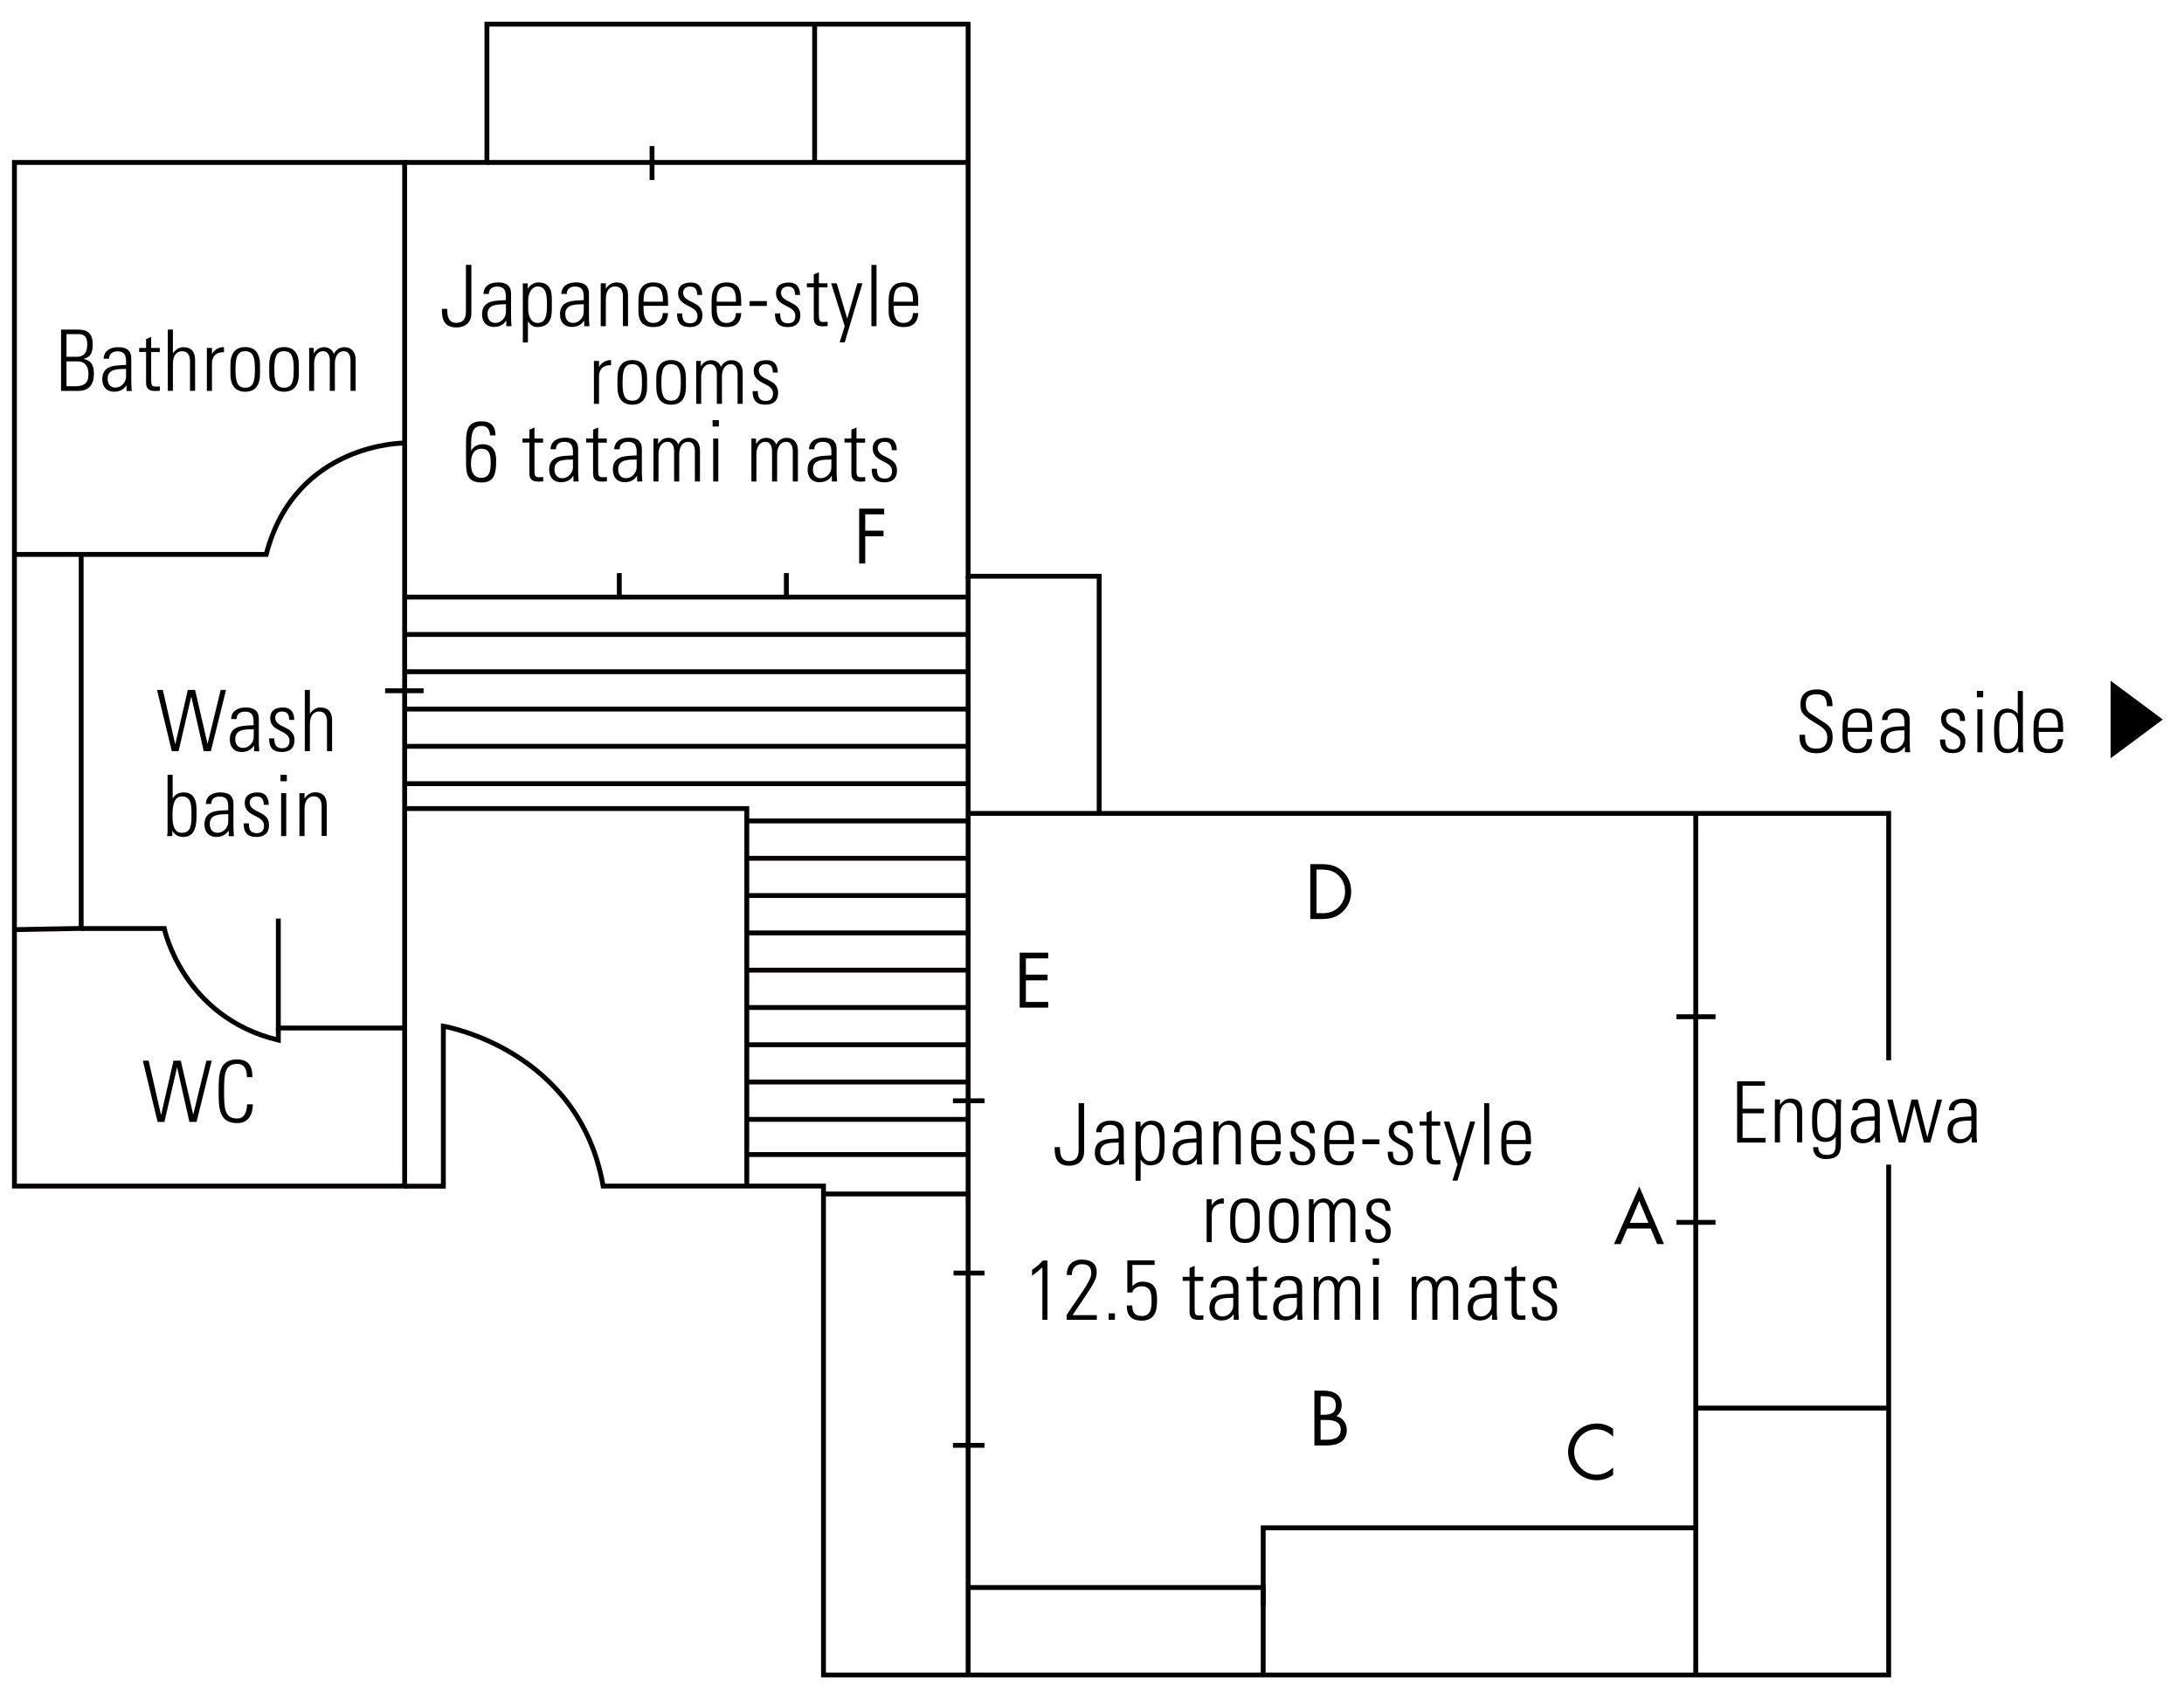 <?xml version="1.0" encoding="utf-8"?>
<!-- Generator: Adobe Illustrator 24.0.0, SVG Export Plug-In . SVG Version: 6.00 Build 0)  -->
<svg version="1.1" id="_x30_4_1_" xmlns="http://www.w3.org/2000/svg" xmlns:xlink="http://www.w3.org/1999/xlink" x="0px" y="0px"
	 viewBox="0 0 1800 1400" style="enable-background:new 0 0 1800 1400;" xml:space="preserve">
<style type="text/css">
	.st0{enable-background:new    ;}
	.st1{fill:none;stroke:#040000;stroke-width:4;stroke-miterlimit:10;}
</style>
<g>
	<g class="st0">
		<path d="M873.6,945.6c0,5.6,0.6,11.5,7.6,11.5c4.1,0,7.8-2.1,7.8-8.8v-39h4.5V949c0,11.9-10.8,11.9-12.3,11.9
			c-11.1,0-12-8-12-15.3H873.6z"/>
		<path d="M922.2,955.5H922c-2.2,3.4-5.7,5-10,5c-6.3,0-9.7-4.3-9.7-10.4c0-12.4,12.5-11.1,19.6-11.7v-2.9c0-5.2-1.5-8.3-7.1-8.3
			c-3.9,0-6.9,1.9-6.9,6.1h-4.5c0.3-6.8,5.6-9.5,11.8-9.5c3.6,0,11,0.3,11,9.4V951c0,2.5,0,4.8,0.4,8.9h-4.3V955.5z M921.9,941.8
			c-6,0.2-15.1-0.5-15.1,8.1c0,4,2,7.3,6.4,7.3c4.8,0,8.8-4.3,8.8-9V941.8z"/>
		<path d="M940.1,928.8l0.1-0.1c2.2-3.4,5.7-4.9,8.5-4.9c11.1,0,11.1,9.7,11.1,14.3v7.9c0,9.2-3.2,14.6-12.2,14.6
			c-2.6,0-5.2-1.3-7.4-4.6l-0.1-0.1v17.4h-4.2v-48.7h4.1V928.8z M940.3,945.3c0,8.1,3.6,11.9,7.5,11.9c6.9,0,8-5.8,8-15.1
			c0-9.2-1.1-15-8-15c-2.7,0-7.5,3.1-7.5,11.8V945.3z"/>
		<path d="M986.3,955.5h-0.1c-2.2,3.4-5.7,5-10,5c-6.3,0-9.7-4.3-9.7-10.4c0-12.4,12.5-11.1,19.6-11.7v-2.9c0-5.2-1.5-8.3-7.1-8.3
			c-3.9,0-6.9,1.9-6.9,6.1h-4.5c0.4-6.8,5.6-9.5,11.8-9.5c3.6,0,11,0.3,11,9.4V951c0,2.5,0,4.8,0.4,8.9h-4.3V955.5z M986,941.8
			c-6,0.2-15.1-0.5-15.1,8.1c0,4,2,7.3,6.4,7.3c4.8,0,8.8-4.3,8.8-9V941.8z"/>
		<path d="M1004.3,959.9h-4.2v-35.4h4.2v4.3h0.1c2-2.9,4.8-5,8.5-5c8.8,0,9.7,6.5,9.7,11.1v24.9h-4.2v-24.7c0-4.1-1.6-8-6.5-8
			c-3.8,0-7.6,2.6-7.6,10.5V959.9z"/>
		<path d="M1035.4,943.1v2.7c0,4.9,1.3,11.4,8,11.4c5.3,0,7.8-3.4,7.8-8.1h4.4c-0.5,8.5-5.1,11.5-12.2,11.5
			c-6.1,0-12.2-2.5-12.2-13.2v-8.7c0-10.2,4.3-14.9,12.2-14.9c12.2,0,12.2,8.8,12.2,19.3H1035.4z M1051.4,939.7
			c0-7.8-1.3-12.5-8-12.5s-8,4.7-8,12.5H1051.4z"/>
		<path d="M1073.6,960.6c-7.6,0-10.6-3.7-10.6-11.2h4.3c0,4.8,1.1,8.1,6.5,8.1c4.1,0,6-2.3,6-6.2c0-9.2-15.9-6.9-15.9-18.6
			c0-6.5,4.5-8.8,10.6-8.8c7,0,9.2,4.8,9.2,10.2h-4.1c-0.2-4.5-1.4-6.9-6.2-6.9c-3,0-5.4,2-5.4,5.1c0,8.8,15.9,6.4,15.9,18.3
			C1084,957.2,1080.1,960.6,1073.6,960.6z"/>
		<path d="M1095.7,943.1v2.7c0,4.9,1.3,11.4,8,11.4c5.2,0,7.8-3.4,7.8-8.1h4.4c-0.5,8.5-5.1,11.5-12.2,11.5
			c-6.1,0-12.2-2.5-12.2-13.2v-8.7c0-10.2,4.3-14.9,12.2-14.9c12.2,0,12.2,8.8,12.2,19.3H1095.7z M1111.6,939.7
			c0-7.8-1.3-12.5-8-12.5s-8,4.7-8,12.5H1111.6z"/>
		<path d="M1122.8,943.2v-4h14.1v4H1122.8z"/>
		<path d="M1154.3,960.6c-7.6,0-10.6-3.7-10.6-11.2h4.3c0,4.8,1.1,8.1,6.5,8.1c4.1,0,6-2.3,6-6.2c0-9.2-15.9-6.9-15.9-18.6
			c0-6.5,4.5-8.8,10.6-8.8c7,0,9.2,4.8,9.2,10.2h-4.1c-0.2-4.5-1.4-6.9-6.2-6.9c-3,0-5.4,2-5.4,5.1c0,8.8,15.9,6.4,15.9,18.3
			C1164.7,957.2,1160.9,960.6,1154.3,960.6z"/>
		<path d="M1170,927.9v-3.4h5.7v-7.3l4.2-1.8v9.1h7.1v3.4h-7.1v22.7c0,4.7,0.5,5.8,3.9,5.8c1.4,0,2.4-0.1,3.3-0.2v3.6
			c-1.3,0.1-2.7,0.2-4,0.2c-5.7,0-7.4-2.5-7.4-6.9v-25.3H1170z"/>
		<path d="M1201.2,959.9l-11.2-35.4h4.6l8.6,29h0.1l8.3-29h4.2l-14.6,48.7h-4.1L1201.2,959.9z"/>
		<path d="M1223.2,959.9v-50.5h4.2v50.5H1223.2z"/>
		<path d="M1241.6,943.1v2.7c0,4.9,1.3,11.4,8,11.4c5.2,0,7.8-3.4,7.8-8.1h4.4c-0.5,8.5-5.1,11.5-12.2,11.5
			c-6.1,0-12.2-2.5-12.2-13.2v-8.7c0-10.2,4.3-14.9,12.2-14.9c12.2,0,12.2,8.8,12.2,19.3H1241.6z M1257.5,939.7
			c0-7.8-1.3-12.5-8-12.5s-8,4.7-8,12.5H1257.5z"/>
	</g>
	<g class="st0">
		<path d="M998.8,993.3h0.1c1.8-3.4,5.5-5.5,9.7-5.5v4.3c-6-0.5-9.9,3.1-9.9,9v22.8h-4.2v-35.4h4.2V993.3z"/>
		<path d="M1013.9,1010v-7.6c0-9.2,3.9-14.6,12.2-14.6s12.2,5.4,12.2,14.6v7.6c0,9.2-3.9,14.6-12.2,14.6S1013.9,1019.2,1013.9,1010z
			 M1018.1,1006.2c0,9.2,1,15.1,8,15.1s8-5.8,8-15.1c0-9.2-1-15-8-15S1018.1,997,1018.1,1006.2z"/>
		<path d="M1045.9,1010v-7.6c0-9.2,3.9-14.6,12.2-14.6c8.3,0,12.2,5.4,12.2,14.6v7.6c0,9.2-3.9,14.6-12.2,14.6
			C1049.8,1024.6,1045.9,1019.2,1045.9,1010z M1050.1,1006.2c0,9.2,1,15.1,8,15.1s8-5.8,8-15.1c0-9.2-1.1-15-8-15
			S1050.1,997,1050.1,1006.2z"/>
		<path d="M1083,1023.9h-4.2v-35.4h3.8v4.4h0.1c1.7-2.9,4.5-5,8.4-5c3.6,0,6.9,2,8.1,5.5c1.8-3.5,4.8-5.5,8.7-5.5
			c5.9,0,9,4.1,9.2,9.7v26.3h-4.2v-25.3c-0.1-3.5-1.3-7.4-5.5-7.4c-5.3,0-7.4,5.3-7.4,9.9v22.8h-4.2v-25.3c-0.1-3.5-1.3-7.4-5.5-7.4
			c-5.3,0-7.4,5.3-7.4,9.9V1023.9z"/>
		<path d="M1135.9,1024.6c-7.6,0-10.6-3.7-10.6-11.2h4.3c0,4.8,1.1,8.1,6.5,8.1c4.1,0,6-2.3,6-6.2c0-9.2-15.9-6.9-15.9-18.6
			c0-6.5,4.5-8.8,10.6-8.8c7,0,9.2,4.8,9.2,10.2h-4.1c-0.2-4.5-1.4-6.9-6.2-6.9c-3,0-5.4,2-5.4,5.1c0,8.8,15.9,6.4,15.9,18.3
			C1146.4,1021.2,1142.5,1024.6,1135.9,1024.6z"/>
	</g>
	<g class="st0">
		<path d="M850.6,1046.7c3.2-2.2,6.4-4.6,8.8-7.6h3.9v48.8h-4.2v-43.2c-2.7,2.5-5.5,4.8-8.5,6.9V1046.7z"/>
		<path d="M904,1087.9h-24.9v-3.9c10.9-16.8,20.3-28,20.3-34.5c0-6.5-4.1-7.4-8-7.4c-5.3,0-8,3.9-8,8.9h-4.2
			c0-9.7,6.5-12.7,12.2-12.7c5.7,0,12.5,1.8,12.5,10.2c0,7.1-3.6,11.1-19.9,35.6h20V1087.9z"/>
		<path d="M913.7,1082.6h5.2v5.3h-5.2V1082.6z"/>
		<path d="M953.6,1072.6c0,8.1-2,16-12.5,16c-8.3,0-12.6-3.9-12.4-12.5h4.5c-0.1,5.5,2,8.7,7.8,8.7c7.4,0,8.1-6.4,8.1-12.3
			c0-6.1-0.5-12.2-8.3-12.2c-3.2,0-6.9,1.8-7.6,5.1h-4.1v-26.5h22.5v3.8h-18.3v17.4c2.8-2.6,4.8-3.6,8.6-3.6
			C954,1056.6,953.6,1066.7,953.6,1072.6z"/>
		<path d="M974.7,1055.9v-3.4h5.7v-7.3l4.2-1.8v9.1h7.1v3.4h-7.1v22.7c0,4.7,0.5,5.8,3.9,5.8c1.4,0,2.4-0.1,3.3-0.2v3.6
			c-1.3,0.1-2.7,0.2-4,0.2c-5.7,0-7.4-2.5-7.4-6.9v-25.3H974.7z"/>
		<path d="M1016.6,1083.5h-0.1c-2.2,3.4-5.7,5-10,5c-6.3,0-9.7-4.3-9.7-10.4c0-12.4,12.5-11.1,19.6-11.7v-2.9c0-5.2-1.5-8.3-7.1-8.3
			c-3.9,0-6.9,1.9-6.9,6.1h-4.5c0.3-6.8,5.6-9.5,11.8-9.5c3.6,0,11,0.3,11,9.4v17.8c0,2.5,0,4.8,0.4,8.9h-4.3V1083.5z
			 M1016.3,1069.8c-6,0.2-15.1-0.5-15.1,8.1c0,4,2,7.3,6.4,7.3c4.8,0,8.8-4.3,8.8-9V1069.8z"/>
		<path d="M1027.2,1055.9v-3.4h5.7v-7.3l4.2-1.8v9.1h7.1v3.4h-7.1v22.7c0,4.7,0.5,5.8,3.9,5.8c1.4,0,2.4-0.1,3.3-0.2v3.6
			c-1.3,0.1-2.7,0.2-4,0.2c-5.7,0-7.4-2.5-7.4-6.9v-25.3H1027.2z"/>
		<path d="M1069.1,1083.5h-0.1c-2.2,3.4-5.7,5-10,5c-6.3,0-9.7-4.3-9.7-10.4c0-12.4,12.5-11.1,19.6-11.7v-2.9c0-5.2-1.5-8.3-7.1-8.3
			c-3.9,0-6.9,1.9-6.9,6.1h-4.5c0.3-6.8,5.6-9.5,11.8-9.5c3.6,0,11,0.3,11,9.4v17.8c0,2.5,0,4.8,0.4,8.9h-4.3V1083.5z
			 M1068.8,1069.8c-6,0.2-15.1-0.5-15.1,8.1c0,4,2,7.3,6.4,7.3c4.8,0,8.8-4.3,8.8-9V1069.8z"/>
		<path d="M1087,1087.9h-4.2v-35.4h3.8v4.4h0.1c1.7-2.9,4.5-5,8.4-5c3.6,0,6.9,2,8.1,5.5c1.8-3.5,4.8-5.5,8.7-5.5
			c5.9,0,9,4.1,9.2,9.7v26.3h-4.2v-25.3c-0.1-3.5-1.3-7.4-5.5-7.4c-5.3,0-7.4,5.3-7.4,9.9v22.8h-4.2v-25.3c-0.1-3.5-1.3-7.4-5.5-7.4
			c-5.3,0-7.4,5.3-7.4,9.9V1087.9z"/>
		<path d="M1131.4,1042.6v-5.3h5.2v5.3H1131.4z M1131.9,1087.9v-35.4h4.2v35.4H1131.9z"/>
		<path d="M1167.7,1087.9h-4.2v-35.4h3.8v4.4h0.1c1.7-2.9,4.5-5,8.4-5c3.6,0,6.9,2,8.1,5.5c1.8-3.5,4.8-5.5,8.7-5.5
			c5.9,0,9,4.1,9.2,9.7v26.3h-4.2v-25.3c-0.1-3.5-1.3-7.4-5.5-7.4c-5.3,0-7.4,5.3-7.4,9.9v22.8h-4.2v-25.3c-0.1-3.5-1.3-7.4-5.5-7.4
			c-5.3,0-7.4,5.3-7.4,9.9V1087.9z"/>
		<path d="M1229.5,1083.5h-0.1c-2.2,3.4-5.7,5-10,5c-6.3,0-9.7-4.3-9.7-10.4c0-12.4,12.5-11.1,19.6-11.7v-2.9c0-5.2-1.5-8.3-7.1-8.3
			c-3.9,0-6.9,1.9-6.9,6.1h-4.5c0.3-6.8,5.6-9.5,11.8-9.5c3.6,0,11,0.3,11,9.4v17.8c0,2.5,0,4.8,0.4,8.9h-4.3V1083.5z
			 M1229.2,1069.8c-6,0.2-15.1-0.5-15.1,8.1c0,4,2,7.3,6.4,7.3c4.8,0,8.8-4.3,8.8-9V1069.8z"/>
		<path d="M1240.1,1055.9v-3.4h5.7v-7.3l4.2-1.8v9.1h7.1v3.4h-7.1v22.7c0,4.7,0.5,5.8,3.9,5.8c1.4,0,2.4-0.1,3.3-0.2v3.6
			c-1.3,0.1-2.7,0.2-4,0.2c-5.7,0-7.4-2.5-7.4-6.9v-25.3H1240.1z"/>
		<path d="M1273.1,1088.6c-7.6,0-10.6-3.7-10.6-11.2h4.3c0,4.8,1.1,8.1,6.5,8.1c4.1,0,6-2.3,6-6.2c0-9.2-15.9-6.9-15.9-18.6
			c0-6.5,4.5-8.8,10.6-8.8c7,0,9.2,4.8,9.2,10.2h-4.1c-0.2-4.5-1.4-6.9-6.2-6.9c-3,0-5.4,2-5.4,5.1c0,8.8,15.9,6.4,15.9,18.3
			C1283.5,1085.2,1279.7,1088.6,1273.1,1088.6z"/>
	</g>
</g>
<g>
	<g class="st0">
		<path d="M368.6,254.6c0,5.6,0.6,11.5,7.6,11.5c4.1,0,7.8-2.1,7.8-8.8v-39h4.5V258c0,11.9-10.8,11.9-12.3,11.9
			c-11.1,0-12-8-12-15.3H368.6z"/>
		<path d="M417.2,264.5H417c-2.2,3.4-5.7,5-10,5c-6.3,0-9.7-4.3-9.7-10.4c0-12.4,12.5-11.1,19.6-11.7v-2.9c0-5.2-1.5-8.3-7.1-8.3
			c-3.9,0-6.9,1.9-6.9,6.1h-4.5c0.4-6.8,5.6-9.5,11.8-9.5c3.6,0,11,0.3,11,9.4V260c0,2.5,0,4.8,0.4,8.9h-4.3V264.5z M416.9,250.8
			c-6,0.2-15.1-0.5-15.1,8.1c0,4,2,7.3,6.4,7.3c4.8,0,8.8-4.3,8.8-9V250.8z"/>
		<path d="M435.1,237.8l0.1-0.1c2.2-3.4,5.7-4.9,8.5-4.9c11.1,0,11.1,9.7,11.1,14.3v7.9c0,9.2-3.1,14.6-12.2,14.6
			c-2.6,0-5.2-1.3-7.4-4.6l-0.1-0.1v17.4h-4.2v-48.7h4.1V237.8z M435.3,254.3c0,8.1,3.6,11.9,7.5,11.9c6.9,0,8-5.8,8-15.1
			c0-9.2-1.1-15-8-15c-2.7,0-7.5,3.1-7.5,11.8V254.3z"/>
		<path d="M481.3,264.5h-0.1c-2.2,3.4-5.7,5-10,5c-6.3,0-9.7-4.3-9.7-10.4c0-12.4,12.5-11.1,19.6-11.7v-2.9c0-5.2-1.5-8.3-7.1-8.3
			c-3.9,0-6.9,1.9-6.9,6.1h-4.5c0.4-6.8,5.6-9.5,11.8-9.5c3.6,0,11,0.3,11,9.4V260c0,2.5,0,4.8,0.4,8.9h-4.3V264.5z M481,250.8
			c-6,0.2-15.1-0.5-15.1,8.1c0,4,2,7.3,6.4,7.3c4.8,0,8.8-4.3,8.8-9V250.8z"/>
		<path d="M499.3,268.9h-4.2v-35.4h4.2v4.3h0.1c2-2.9,4.8-5,8.5-5c8.8,0,9.7,6.5,9.7,11.1v24.9h-4.2v-24.7c0-4.1-1.6-8-6.5-8
			c-3.8,0-7.6,2.6-7.6,10.5V268.9z"/>
		<path d="M530.4,252.1v2.7c0,4.9,1.3,11.4,8,11.4c5.3,0,7.8-3.4,7.8-8.1h4.4c-0.5,8.5-5.1,11.5-12.2,11.5
			c-6.1,0-12.2-2.5-12.2-13.2v-8.7c0-10.2,4.3-14.9,12.2-14.9c12.2,0,12.2,8.8,12.2,19.3H530.4z M546.4,248.7c0-7.8-1.3-12.5-8-12.5
			s-8,4.7-8,12.5H546.4z"/>
		<path d="M568.6,269.6c-7.6,0-10.6-3.7-10.6-11.2h4.3c0,4.8,1.1,8.1,6.5,8.1c4.1,0,6-2.3,6-6.2c0-9.2-15.9-6.9-15.9-18.6
			c0-6.5,4.5-8.8,10.6-8.8c7,0,9.2,4.8,9.2,10.2h-4.1c-0.2-4.5-1.4-6.9-6.2-6.9c-3,0-5.4,2-5.4,5.1c0,8.8,15.9,6.4,15.9,18.3
			C579,266.2,575.1,269.6,568.6,269.6z"/>
		<path d="M590.7,252.1v2.7c0,4.9,1.3,11.4,8,11.4c5.3,0,7.8-3.4,7.8-8.1h4.4c-0.5,8.5-5.1,11.5-12.2,11.5
			c-6.1,0-12.2-2.5-12.2-13.2v-8.7c0-10.2,4.3-14.9,12.2-14.9c12.2,0,12.2,8.8,12.2,19.3H590.7z M606.6,248.7c0-7.8-1.3-12.5-8-12.5
			s-8,4.7-8,12.5H606.6z"/>
		<path d="M617.8,252.2v-4H632v4H617.8z"/>
		<path d="M649.3,269.6c-7.6,0-10.6-3.7-10.6-11.2h4.3c0,4.8,1.1,8.1,6.5,8.1c4.1,0,6-2.3,6-6.2c0-9.2-15.9-6.9-15.9-18.6
			c0-6.5,4.5-8.8,10.6-8.8c7,0,9.2,4.8,9.2,10.2h-4.1c-0.2-4.5-1.4-6.9-6.2-6.9c-3,0-5.4,2-5.4,5.1c0,8.8,15.9,6.4,15.9,18.3
			C659.7,266.2,655.9,269.6,649.3,269.6z"/>
		<path d="M665,236.9v-3.4h5.7v-7.3l4.2-1.8v9.1h7.1v3.4h-7.1v22.7c0,4.7,0.5,5.8,3.9,5.8c1.4,0,2.4-0.1,3.3-0.2v3.6
			c-1.3,0.1-2.7,0.2-4,0.2c-5.7,0-7.4-2.5-7.4-6.9v-25.3H665z"/>
		<path d="M696.2,268.9L685,233.5h4.6l8.6,29h0.1l8.3-29h4.2l-14.6,48.7H692L696.2,268.9z"/>
		<path d="M718.2,268.9v-50.5h4.2v50.5H718.2z"/>
		<path d="M736.6,252.1v2.7c0,4.9,1.3,11.4,8,11.4c5.3,0,7.8-3.4,7.8-8.1h4.4c-0.5,8.5-5.1,11.5-12.2,11.5
			c-6.1,0-12.2-2.5-12.2-13.2v-8.7c0-10.2,4.3-14.9,12.2-14.9c12.2,0,12.2,8.8,12.2,19.3H736.6z M752.5,248.7c0-7.8-1.3-12.5-8-12.5
			s-8,4.7-8,12.5H752.5z"/>
	</g>
	<g class="st0">
		<path d="M493.8,302.3h0.1c1.8-3.4,5.5-5.5,9.7-5.5v4.3c-6-0.5-9.9,3.1-9.9,9v22.8h-4.2v-35.4h4.2V302.3z"/>
		<path d="M508.9,319v-7.6c0-9.2,3.9-14.6,12.2-14.6s12.2,5.4,12.2,14.6v7.6c0,9.2-3.9,14.6-12.2,14.6S508.9,328.2,508.9,319z
			 M513.1,315.2c0,9.2,1,15.1,8,15.1s8-5.8,8-15.1c0-9.2-1.1-15-8-15S513.1,306,513.1,315.2z"/>
		<path d="M540.9,319v-7.6c0-9.2,3.9-14.6,12.2-14.6c8.3,0,12.2,5.4,12.2,14.6v7.6c0,9.2-3.9,14.6-12.2,14.6
			C544.8,333.6,540.9,328.2,540.9,319z M545.1,315.2c0,9.2,1.1,15.1,8,15.1s8-5.8,8-15.1c0-9.2-1.1-15-8-15S545.1,306,545.1,315.2z"
			/>
		<path d="M578,332.9h-4.2v-35.4h3.8v4.4h0.1c1.7-2.9,4.5-5,8.4-5c3.6,0,6.9,2,8.1,5.5c1.8-3.5,4.8-5.5,8.7-5.5c5.9,0,9,4.1,9.2,9.7
			v26.3h-4.2v-25.3c-0.1-3.5-1.3-7.4-5.5-7.4c-5.3,0-7.4,5.3-7.4,9.9v22.8h-4.2v-25.3c-0.1-3.5-1.3-7.4-5.5-7.4
			c-5.3,0-7.4,5.3-7.4,9.9V332.9z"/>
		<path d="M630.9,333.6c-7.6,0-10.6-3.7-10.6-11.2h4.3c0,4.8,1.1,8.1,6.5,8.1c4.1,0,6-2.3,6-6.2c0-9.2-15.9-6.9-15.9-18.6
			c0-6.5,4.5-8.8,10.6-8.8c7,0,9.2,4.8,9.2,10.2H637c-0.2-4.5-1.4-6.9-6.2-6.9c-3,0-5.4,2-5.4,5.1c0,8.8,15.9,6.4,15.9,18.3
			C641.4,330.2,637.5,333.6,630.9,333.6z"/>
	</g>
	<g class="st0">
		<path d="M403.9,358.9c-0.3-4.8-2.2-7.8-7.1-7.8c-8.4,0-8.5,8.8-8.5,16.2v4.3l0.1-0.1c1.8-3.6,5.3-5.3,9.6-5.3
			c11.7,0,10.9,12.3,10.9,13.8c0,9.5-1.1,17.7-11.8,17.7c-11.9,0-13-6.9-13-16.7v-16c0-11.8,2.2-17.7,13-17.7
			c7.6,0,11.2,4,11.3,11.6H403.9z M396.8,369.9c-5.1,0-8.6,3.4-8.6,11.7c0,0.4-1,12.3,8.3,12.3c7.6,0,7.9-6.9,7.9-12.7
			C404.4,373.6,402.6,369.9,396.8,369.9z"/>
		<path d="M430.6,364.9v-3.4h5.7v-7.3l4.2-1.8v9.1h7.1v3.4h-7.1v22.7c0,4.7,0.5,5.8,3.9,5.8c1.4,0,2.4-0.1,3.3-0.2v3.6
			c-1.3,0.1-2.7,0.2-4,0.2c-5.7,0-7.4-2.5-7.4-6.9v-25.3H430.6z"/>
		<path d="M472.4,392.5h-0.1c-2.2,3.4-5.7,5-10,5c-6.3,0-9.7-4.3-9.7-10.4c0-12.4,12.5-11.1,19.6-11.7v-2.9c0-5.2-1.5-8.3-7.1-8.3
			c-3.9,0-6.9,1.9-6.9,6.1h-4.5c0.4-6.8,5.6-9.5,11.8-9.5c3.6,0,11,0.3,11,9.4V388c0,2.5,0,4.8,0.4,8.9h-4.3V392.5z M472.1,378.8
			c-6,0.2-15.1-0.5-15.1,8.1c0,4,2,7.3,6.4,7.3c4.8,0,8.8-4.3,8.8-9V378.8z"/>
		<path d="M483.1,364.9v-3.4h5.7v-7.3l4.2-1.8v9.1h7.1v3.4h-7.1v22.7c0,4.7,0.5,5.8,3.9,5.8c1.4,0,2.4-0.1,3.3-0.2v3.6
			c-1.3,0.1-2.7,0.2-4,0.2c-5.7,0-7.4-2.5-7.4-6.9v-25.3H483.1z"/>
		<path d="M524.9,392.5h-0.1c-2.2,3.4-5.7,5-10,5c-6.3,0-9.7-4.3-9.7-10.4c0-12.4,12.5-11.1,19.6-11.7v-2.9c0-5.2-1.5-8.3-7.1-8.3
			c-3.9,0-6.9,1.9-6.9,6.1h-4.5c0.4-6.8,5.6-9.5,11.8-9.5c3.6,0,11,0.3,11,9.4V388c0,2.5,0,4.8,0.4,8.9h-4.3V392.5z M524.6,378.8
			c-6,0.2-15.1-0.5-15.1,8.1c0,4,2,7.3,6.4,7.3c4.8,0,8.8-4.3,8.8-9V378.8z"/>
		<path d="M542.8,396.9h-4.2v-35.4h3.8v4.4h0.1c1.7-2.9,4.5-5,8.4-5c3.6,0,6.9,2,8.1,5.5c1.8-3.5,4.8-5.5,8.7-5.5
			c5.9,0,9,4.1,9.2,9.7v26.3h-4.2v-25.3c-0.1-3.5-1.3-7.4-5.5-7.4c-5.3,0-7.4,5.3-7.4,9.9v22.8h-4.2v-25.3c-0.1-3.5-1.3-7.4-5.5-7.4
			c-5.3,0-7.4,5.3-7.4,9.9V396.9z"/>
		<path d="M587.3,351.6v-5.3h5.2v5.3H587.3z M587.8,396.9v-35.4h4.2v35.4H587.8z"/>
		<path d="M623.5,396.9h-4.2v-35.4h3.8v4.4h0.1c1.7-2.9,4.5-5,8.4-5c3.6,0,6.9,2,8.1,5.5c1.8-3.5,4.8-5.5,8.7-5.5
			c5.9,0,9,4.1,9.2,9.7v26.3h-4.2v-25.3c-0.1-3.5-1.3-7.4-5.5-7.4c-5.3,0-7.4,5.3-7.4,9.9v22.8h-4.2v-25.3c-0.1-3.5-1.3-7.4-5.5-7.4
			c-5.3,0-7.4,5.3-7.4,9.9V396.9z"/>
		<path d="M685.4,392.5h-0.1c-2.2,3.4-5.7,5-10,5c-6.3,0-9.7-4.3-9.7-10.4c0-12.4,12.5-11.1,19.6-11.7v-2.9c0-5.2-1.5-8.3-7.1-8.3
			c-3.9,0-6.9,1.9-6.9,6.1h-4.5c0.4-6.8,5.6-9.5,11.8-9.5c3.6,0,11,0.3,11,9.4V388c0,2.5,0,4.8,0.4,8.9h-4.3V392.5z M685.1,378.8
			c-6,0.2-15.1-0.5-15.1,8.1c0,4,2,7.3,6.4,7.3c4.8,0,8.8-4.3,8.8-9V378.8z"/>
		<path d="M696,364.9v-3.4h5.7v-7.3l4.2-1.8v9.1h7.1v3.4h-7.1v22.7c0,4.7,0.5,5.8,3.9,5.8c1.4,0,2.4-0.1,3.3-0.2v3.6
			c-1.3,0.1-2.7,0.2-4,0.2c-5.7,0-7.4-2.5-7.4-6.9v-25.3H696z"/>
		<path d="M729,397.6c-7.6,0-10.6-3.7-10.6-11.2h4.3c0,4.8,1.1,8.1,6.5,8.1c4.1,0,6-2.3,6-6.2c0-9.2-15.9-6.9-15.9-18.6
			c0-6.5,4.5-8.8,10.6-8.8c7,0,9.2,4.8,9.2,10.2h-4.1c-0.2-4.5-1.4-6.9-6.2-6.9c-3,0-5.4,2-5.4,5.1c0,8.8,15.9,6.4,15.9,18.3
			C739.4,394.2,735.5,397.6,729,397.6z"/>
	</g>
</g>
<g>
	<g class="st0">
		<path d="M50.3,322.2v-50.5h14.1c7.9,0,12,3.2,12,12.1c0,6.1-1,10.3-7.4,12v0.1c6.7,1.4,8.4,5.8,8.4,12.2c0,9.1-4.3,14.1-12.8,14.1
			H50.3z M63.4,294.1c6.4,0,8.5-4.4,8.5-10.2c0-8.4-4.6-8.5-8.2-8.5h-8.9v18.7H63.4z M54.8,318.4h7.1c7.4,0,11-2.5,11-9.9
			c0-4.5-1.3-10.6-9-10.6h-9.1V318.4z"/>
		<path d="M104.1,317.9h-0.1c-2.2,3.4-5.7,5-10,5c-6.3,0-9.7-4.3-9.7-10.4c0-12.4,12.5-11.1,19.6-11.7v-2.9c0-5.2-1.5-8.3-7.1-8.3
			c-3.9,0-6.9,1.9-6.9,6.1h-4.5c0.4-6.8,5.6-9.5,11.8-9.5c3.6,0,11,0.3,11,9.4v17.8c0,2.5,0,4.8,0.4,8.9h-4.3V317.9z M103.8,304.1
			c-6,0.2-15.1-0.5-15.1,8.1c0,4,2,7.3,6.4,7.3c4.8,0,8.8-4.3,8.8-9V304.1z"/>
		<path d="M114.7,290.2v-3.4h5.7v-7.3l4.2-1.8v9.1h7.1v3.4h-7.1v22.7c0,4.7,0.5,5.8,3.9,5.8c1.4,0,2.4-0.1,3.3-0.2v3.6
			c-1.3,0.1-2.7,0.2-4,0.2c-5.7,0-7.4-2.5-7.4-6.9v-25.3H114.7z"/>
		<path d="M138.3,322.2v-50.5h4.2v19.5h0.1c2-2.9,4.8-5,8.5-5c8.8,0,9.7,6.5,9.7,11.1v24.9h-4.2v-24.7c0-4.1-1.6-8-6.5-8
			c-3.8,0-7.6,2.6-7.6,10.5v22.2H138.3z"/>
		<path d="M174.8,291.6h0.1c1.8-3.4,5.5-5.5,9.7-5.5v4.3c-6-0.5-9.9,3.1-9.9,9v22.8h-4.2v-35.4h4.2V291.6z"/>
		<path d="M189.9,308.3v-7.6c0-9.2,3.9-14.6,12.2-14.6s12.2,5.4,12.2,14.6v7.6c0,9.2-3.9,14.6-12.2,14.6S189.9,317.5,189.9,308.3z
			 M194.1,304.5c0,9.2,1,15.1,8,15.1s8-5.8,8-15.1c0-9.2-1.1-15-8-15S194.1,295.3,194.1,304.5z"/>
		<path d="M221.9,308.3v-7.6c0-9.2,3.9-14.6,12.2-14.6s12.2,5.4,12.2,14.6v7.6c0,9.2-3.9,14.6-12.2,14.6S221.9,317.5,221.9,308.3z
			 M226.1,304.5c0,9.2,1,15.1,8,15.1s8-5.8,8-15.1c0-9.2-1.1-15-8-15S226.1,295.3,226.1,304.5z"/>
		<path d="M259,322.2h-4.2v-35.4h3.8v4.4h0.1c1.7-2.9,4.5-5,8.4-5c3.6,0,6.9,2,8.1,5.5c1.8-3.5,4.8-5.5,8.7-5.5c5.9,0,9,4.1,9.2,9.7
			v26.3h-4.2v-25.3c-0.1-3.5-1.3-7.4-5.5-7.4c-5.3,0-7.4,5.3-7.4,9.9v22.8h-4.2v-25.3c-0.1-3.5-1.3-7.4-5.5-7.4
			c-5.3,0-7.4,5.3-7.4,9.9V322.2z"/>
	</g>
</g>
<g>
	<g class="st0">
		<path d="M154.8,568.7h6l10.2,44.3h0.1l10.8-44.3h4.4l-12.5,50.5h-5.9l-10.2-44.9h-0.1l-10.4,44.9h-5.6l-12.2-50.5h4.8l10.2,44.7
			h0.1L154.8,568.7z"/>
		<path d="M209.2,614.9h-0.1c-2.2,3.4-5.7,5-10,5c-6.3,0-9.7-4.3-9.7-10.4c0-12.4,12.5-11.1,19.6-11.7v-2.9c0-5.2-1.5-8.3-7.1-8.3
			c-3.9,0-6.9,1.9-6.9,6.1h-4.5c0.3-6.8,5.6-9.5,11.8-9.5c3.6,0,11,0.3,11,9.4v17.8c0,2.5,0,4.8,0.4,8.9h-4.3V614.9z M209,601.1
			c-6,0.2-15.1-0.5-15.1,8.1c0,4,2,7.3,6.4,7.3c4.8,0,8.8-4.3,8.8-9V601.1z"/>
		<path d="M232.4,619.9c-7.6,0-10.6-3.7-10.6-11.2h4.3c0,4.8,1.1,8.1,6.5,8.1c4.1,0,6-2.3,6-6.2c0-9.2-15.9-6.9-15.9-18.6
			c0-6.5,4.5-8.8,10.6-8.8c7,0,9.2,4.8,9.2,10.2h-4.1c-0.2-4.5-1.4-6.9-6.2-6.9c-3,0-5.4,2-5.4,5.1c0,8.8,15.9,6.4,15.9,18.3
			C242.8,616.5,239,619.9,232.4,619.9z"/>
		<path d="M251.2,619.2v-50.5h4.2v19.5h0.1c2-2.9,4.8-5,8.5-5c8.8,0,9.7,6.5,9.7,11.1v24.9h-4.2v-24.7c0-4.1-1.6-8-6.5-8
			c-3.8,0-7.6,2.6-7.6,10.5v22.2H251.2z"/>
	</g>
	<g class="st0">
		<path d="M137.7,689.2c0.2-1.2,0.4-2.3,0.4-3.5v-47h4.2v19.2l0.1,0.1c2.2-3.4,5-4.8,9-4.8c11.5,0,10.6,12,10.6,18.3
			c0,7.8-0.6,18.4-10.9,18.4c-4.1,0-7.1-1.7-8.9-5H142v4.3H137.7z M149.8,686.5c7.8,0,8-6.7,8-14.9c0-8.3-0.2-15.1-8-15.1
			c-6.8,0-7.6,9.2-7.6,14.5C142.1,676.6,142.1,686.5,149.8,686.5z"/>
		<path d="M188.3,684.9h-0.1c-2.2,3.4-5.7,5-10,5c-6.3,0-9.7-4.3-9.7-10.4c0-12.4,12.5-11.1,19.6-11.7v-2.9c0-5.2-1.5-8.3-7.1-8.3
			c-3.9,0-6.9,1.9-6.9,6.1h-4.5c0.4-6.8,5.6-9.5,11.8-9.5c3.6,0,11,0.3,11,9.4v17.8c0,2.5,0,4.8,0.4,8.9h-4.3V684.9z M188,671.1
			c-6,0.2-15.1-0.5-15.1,8.1c0,4,2,7.3,6.4,7.3c4.8,0,8.8-4.3,8.8-9V671.1z"/>
		<path d="M211.4,689.9c-7.6,0-10.6-3.7-10.6-11.2h4.3c0,4.8,1.1,8.1,6.5,8.1c4.1,0,6-2.3,6-6.2c0-9.2-15.9-6.9-15.9-18.6
			c0-6.5,4.5-8.8,10.6-8.8c7,0,9.2,4.8,9.2,10.2h-4.1c-0.2-4.5-1.4-6.9-6.2-6.9c-3,0-5.4,2-5.4,5.1c0,8.8,15.9,6.4,15.9,18.3
			C221.9,686.5,218,689.9,211.4,689.9z"/>
		<path d="M231.2,644v-5.3h5.2v5.3H231.2z M231.7,689.2v-35.4h4.2v35.4H231.7z"/>
		<path d="M251,689.2h-4.2v-35.4h4.2v4.3h0.1c2-2.9,4.8-5,8.5-5c8.8,0,9.7,6.5,9.7,11.1v24.9h-4.2v-24.7c0-4.1-1.6-8-6.5-8
			c-3.8,0-7.6,2.6-7.6,10.5V689.2z"/>
	</g>
</g>
<g>
	<g class="st0">
		<path d="M143,874.3h6l10.2,44.3h0.1l10.8-44.3h4.4L162,924.8h-5.9L146,879.9h-0.1l-10.4,44.9h-5.6l-12.2-50.5h4.8l10.2,44.7h0.1
			L143,874.3z"/>
		<path d="M180.2,899.6c0-13.7,0.1-26.3,15.3-26.3c12.3,0,12.5,10.1,12.5,14.6h-4.5c0-5.6-1.5-10.9-8-10.9c-10.6,0-10.8,9-10.8,22.5
			s0.1,22.5,10.8,22.5c5.8,0,8-5.2,8.1-11.7h4.8c0,3.6-0.8,15.5-12.8,15.5C180.3,925.8,180.2,913.2,180.2,899.6z"/>
	</g>
</g>
<g class="st0">
	<path d="M1341.2,1012.7l-5.5,12.8h-5.5l20.9-47.4l20.3,47.4h-5.6l-5.3-12.8H1341.2z M1351,989.9l-7.7,18.1h15.3L1351,989.9z"/>
</g>
<g class="st0">
	<path d="M1080,712.3h8.5c6.8,0,12.3,0.9,17.6,5.5c5.2,4.4,7.5,10.5,7.5,17.2c0,6.6-2.4,12.4-7.4,16.9c-5.4,4.8-10.8,5.7-17.9,5.7
		h-8.4V712.3z M1088.7,752.8c5.5,0,10.1-0.8,14.3-4.7c3.7-3.5,5.6-8.2,5.6-13.3c0-5.2-2-10.1-5.9-13.6c-4.1-3.7-8.7-4.4-14-4.4h-3.7
		v35.9H1088.7z"/>
</g>
<g class="st0">
	<path d="M840.4,785.3h23.5v4.7h-18.4v13.4h17.9v4.7h-17.9v17.8h18.4v4.7h-23.5V785.3z"/>
</g>
<g class="st0">
	<path d="M713.1,424v13.4h15.1v4.7h-15.1v22.4h-5v-45.2h20.6v4.7H713.1z"/>
</g>
<g class="st0">
	<path d="M1083.3,1146.3h7.4c8.2,0,15.1,3,15.1,12.2c0,3.7-1.4,6.8-4.4,8.8c5.4,1.3,8.6,6.2,8.6,11.6c0,9-7.3,12.6-16.2,12.6h-10.5
		V1146.3z M1088.4,1166.2h1.9c5.7,0,10.6-0.7,10.6-7.7c0-6.8-4.3-7.6-10.5-7.6h-2V1166.2z M1088.4,1186.8h5c5.6,0,11.6-1.4,11.6-8.3
		c0-7-6.7-8-12.2-8h-4.4V1186.8z"/>
</g>
<g class="st0">
	<path d="M1329.4,1184.2c-3.6-3.7-8.6-6-13.8-6c-10.1,0-18.2,8.8-18.2,18.7s8.2,18.7,18.4,18.7c5.1,0,10.1-2.4,13.7-6v6.2
		c-3.9,2.8-8.7,4.4-13.5,4.4c-12.8,0-23.6-10.4-23.6-23.2c0-13,10.6-23.6,23.6-23.6c5,0,9.5,1.4,13.5,4.4V1184.2z"/>
</g>
<rect x="11.9" y="133.9" class="st1" width="321.6" height="843.8"/>
<polyline class="st1" points="1556.6,874 1556.6,670.5 905.9,670.5 905.9,475 797.9,475 797.9,19.9 401.3,19.9 401.3,133.9 
	333.5,133.9 "/>
<path class="st1" d="M333.5,977.8h31.9V845.9c0,0,111.9,18.7,131.7,131.8h181.6v403h877.9V960"/>
<path class="st1" d="M333.5,365.2c0,0-90.1-0.6-114.1,91.8H11.9"/>
<line class="st1" x1="401.3" y1="133.9" x2="797.9" y2="133.9"/>
<line class="st1" x1="671.4" y1="19.9" x2="671.4" y2="133.9"/>
<line class="st1" x1="537.4" y1="120.4" x2="537.4" y2="148.4"/>
<line class="st1" x1="797.9" y1="475" x2="797.9" y2="1380.8"/>
<polyline class="st1" points="797.9,1308.6 1041.1,1308.6 1041.1,1380.9 "/>
<polyline class="st1" points="1041.1,1323.6 1041.1,1259.4 1397.6,1259.4 "/>
<path class="st1" d="M1397.6,1380.8"/>
<line class="st1" x1="1397.6" y1="1380.8" x2="1397.6" y2="670.5"/>
<line class="st1" x1="1556.6" y1="1160.7" x2="1397.6" y2="1160.7"/>
<line class="st1" x1="1413.9" y1="1007.6" x2="1381.7" y2="1007.6"/>
<line class="st1" x1="1381.7" y1="838.1" x2="1413.9" y2="838.1"/>
<line class="st1" x1="797.9" y1="670.5" x2="905.9" y2="670.5"/>
<path class="st1" d="M333.5,847.4"/>
<path class="st1" d="M66.8,765.4h68.6c0,0,15,72.9,94,92v-10"/>
<polyline class="st1" points="66.9,457.9 66.9,765.3 12.1,766.3 "/>
<line class="st1" x1="797.9" y1="492.2" x2="333.5" y2="492.2"/>
<line class="st1" x1="510.4" y1="492.2" x2="510.4" y2="472.4"/>
<line class="st1" x1="648.1" y1="472.4" x2="648.1" y2="492.2"/>
<line class="st1" x1="785.9" y1="1049.4" x2="811.4" y2="1049.4"/>
<line class="st1" x1="678.7" y1="984.2" x2="797.9" y2="984.2"/>
<path class="st1" d="M797.9,953.4"/>
<polyline class="st1" points="615.5,977.8 615.5,666.5 333.5,666.5 "/>
<line class="st1" x1="615.5" y1="922.7" x2="797.9" y2="922.7"/>
<line class="st1" x1="615.5" y1="951.7" x2="797.9" y2="951.7"/>
<line class="st1" x1="811.4" y1="907.4" x2="785.4" y2="907.4"/>
<line class="st1" x1="615.5" y1="891.9" x2="797.9" y2="891.9"/>
<line class="st1" x1="797.9" y1="861.2" x2="615.5" y2="861.2"/>
<line class="st1" x1="797.9" y1="830.5" x2="615.5" y2="830.5"/>
<line class="st1" x1="797.9" y1="799.7" x2="615.5" y2="799.7"/>
<line class="st1" x1="797.9" y1="769" x2="615.5" y2="769"/>
<line class="st1" x1="797.9" y1="738.2" x2="615.5" y2="738.2"/>
<line class="st1" x1="797.9" y1="707.5" x2="615.5" y2="707.5"/>
<line class="st1" x1="797.9" y1="676.7" x2="615.5" y2="676.7"/>
<line class="st1" x1="785.4" y1="1191.4" x2="811.4" y2="1191.4"/>
<line class="st1" x1="797.9" y1="615.2" x2="333.5" y2="615.2"/>
<line class="st1" x1="333.5" y1="646" x2="797.9" y2="646"/>
<line class="st1" x1="797.9" y1="584.5" x2="333.5" y2="584.5"/>
<line class="st1" x1="317.4" y1="569.4" x2="349.1" y2="569.4"/>
<line class="st1" x1="333.5" y1="553.7" x2="797.9" y2="553.7"/>
<line class="st1" x1="797.9" y1="523" x2="333.5" y2="523"/>
<polyline class="st1" points="333.5,847.4 229.4,847.4 229.4,757.2 "/>
<g>
	<g class="st0">
		<path d="M1739.5,625.1v-64l43,32L1739.5,625.1z"/>
	</g>
</g>
<g>
	<g class="st0">
		<path d="M1505.7,582.3c-0.1-6.2-1.7-10-8.5-10c-5.5,0-8.9,1.9-8.9,7.8c0,7.5,3.8,7.7,9.5,11.8c6.2,4.5,12.6,5.8,12.6,15.6
			c0,9-4.6,13.4-13.4,13.4c-9.9,0-14.3-5.3-13.9-15.2h4.6c0,5.6,0.4,11.4,9.5,11.4c5.9,0,8.8-3.1,8.8-9c0-6.9-4.6-8.8-11.8-13.3
			c-9.8-6-10.2-9-10.3-14.1c-0.1-8.8,5.5-12.4,13.7-12.4c10.5,0,12.7,6.5,12.7,13.8H1505.7z"/>
		<path d="M1522.8,603.3v2.7c0,4.9,1.3,11.4,8,11.4c5.2,0,7.8-3.4,7.8-8.1h4.4c-0.5,8.5-5.1,11.5-12.2,11.5
			c-6.1,0-12.2-2.5-12.2-13.2v-8.7c0-10.2,4.3-14.9,12.2-14.9c12.2,0,12.2,8.8,12.2,19.3H1522.8z M1538.8,599.9
			c0-7.8-1.3-12.5-8-12.5s-8,4.7-8,12.5H1538.8z"/>
		<path d="M1569.8,615.7h-0.1c-2.2,3.4-5.7,5-10,5c-6.3,0-9.7-4.3-9.7-10.4c0-12.4,12.5-11.1,19.6-11.7v-2.9c0-5.2-1.5-8.3-7.1-8.3
			c-3.8,0-6.9,1.9-6.9,6.1h-4.5c0.3-6.8,5.6-9.5,11.8-9.5c3.6,0,11,0.3,11,9.4v17.8c0,2.5,0,4.8,0.4,8.9h-4.3V615.7z M1569.5,602
			c-6,0.2-15.1-0.5-15.1,8.1c0,4,2,7.3,6.4,7.3c4.8,0,8.8-4.3,8.8-9V602z"/>
		<path d="M1609.5,620.8c-7.6,0-10.6-3.7-10.6-11.2h4.3c0,4.8,1.1,8.1,6.5,8.1c4.1,0,6-2.3,6-6.2c0-9.2-15.9-6.9-15.9-18.6
			c0-6.5,4.5-8.8,10.6-8.8c7,0,9.2,4.8,9.2,10.2h-4.1c-0.2-4.5-1.4-6.9-6.2-6.9c-3,0-5.4,2-5.4,5.1c0,8.8,15.9,6.4,15.9,18.3
			C1619.9,617.4,1616.1,620.8,1609.5,620.8z"/>
		<path d="M1629.3,574.8v-5.3h5.2v5.3H1629.3z M1629.7,620.1v-35.4h4.2v35.4H1629.7z"/>
		<path d="M1663.4,615.6l-0.1,0.1c-2.2,3.4-4.8,5.1-9,5.1c-10.2,0-10.8-10.2-10.8-18.4c0-6.8,0-18.3,10.9-18.3
			c3.2,0,6.4,1.5,8.5,4.2l0.1,0.1v-18.8h4.2v43.5c0,3.5,0.2,5.8,0.4,7h-4.1L1663.4,615.6z M1663.2,605.6v-6.3c0-2.1,0-11.9-7.9-11.9
			c-7.6,0-7.6,6.9-7.6,15.1c0,13.2,3.2,14.9,7.7,14.9C1659.4,617.4,1663.2,614.2,1663.2,605.6z"/>
		<path d="M1680.2,603.3v2.7c0,4.9,1.3,11.4,8,11.4c5.3,0,7.8-3.4,7.8-8.1h4.4c-0.5,8.5-5.1,11.5-12.2,11.5
			c-6.1,0-12.2-2.5-12.2-13.2v-8.7c0-10.2,4.3-14.9,12.2-14.9c12.2,0,12.2,8.8,12.2,19.3H1680.2z M1696.2,599.9
			c0-7.8-1.3-12.5-8-12.5s-8,4.7-8,12.5H1696.2z"/>
	</g>
</g>
<g>
	<g class="st0">
		<path d="M1454.6,891.2v3.8h-18.4v18.9h17.6v3.8h-17.6v20.3h18.9v3.8h-23.4v-50.5H1454.6z"/>
		<path d="M1467,941.7h-4.2v-35.4h4.2v4.3h0.1c2-2.9,4.8-5,8.5-5c8.8,0,9.7,6.5,9.7,11.1v24.9h-4.2V917c0-4.1-1.6-8-6.5-8
			c-3.8,0-7.6,2.6-7.6,10.5V941.7z"/>
		<path d="M1513.3,906.3h4.1c-0.1,3.4-0.2,5.1-0.2,6.9V943c0,7.8-2.4,12.4-12.5,12.4c-8.8,0-10.6-6.2-10.3-9.8h4.2
			c-0.3,4.1,2.7,6.4,6.7,6.4c8.2,0,7.7-4.4,7.7-15h-0.1c-1.8,3-5.2,4.3-8.5,4.3c-10.2,0-10.9-8.8-10.9-16.6c0-8.2,0.1-8.3,1-12
			c0.3-1.5,2.8-7,9.9-7c3.6,0,7.1,1.8,8.7,5l0.1,0.1V906.3z M1497.7,923.2c0,7.4,0,14.7,7.6,14.7c3.5,0,5.7-2.3,6.4-4
			c1.1-2.7,1.3-4.3,1.3-14.7c0-7.4-4-10.2-7.9-10.2C1497.9,909,1497.7,918,1497.7,923.2z"/>
		<path d="M1545.2,937.4h-0.1c-2.2,3.4-5.7,5-10,5c-6.3,0-9.7-4.3-9.7-10.4c0-12.4,12.5-11.1,19.6-11.7v-2.9c0-5.2-1.5-8.3-7.1-8.3
			c-3.9,0-6.9,1.9-6.9,6.1h-4.5c0.3-6.8,5.6-9.5,11.8-9.5c3.6,0,11,0.3,11,9.4v17.8c0,2.5,0,4.8,0.4,8.9h-4.3V937.4z M1544.9,923.7
			c-6,0.2-15.1-0.5-15.1,8.1c0,4,2,7.3,6.4,7.3c4.8,0,8.8-4.3,8.8-9V923.7z"/>
		<path d="M1555.4,906.4h4.5l7.9,30.9h0.1l7.5-30.9h5.2l7.8,30.9h0.1l7.9-30.9h4.2l-9.7,35.4h-5.3l-7.8-30.2h-0.1l-7.4,30.2h-5.3
			L1555.4,906.4z"/>
		<path d="M1624.9,937.4h-0.1c-2.2,3.4-5.7,5-10,5c-6.3,0-9.7-4.3-9.7-10.4c0-12.4,12.5-11.1,19.6-11.7v-2.9c0-5.2-1.5-8.3-7.1-8.3
			c-3.9,0-6.9,1.9-6.9,6.1h-4.5c0.3-6.8,5.6-9.5,11.8-9.5c3.6,0,11,0.3,11,9.4v17.8c0,2.5,0,4.8,0.4,8.9h-4.3V937.4z M1624.6,923.7
			c-6,0.2-15.1-0.5-15.1,8.1c0,4,2,7.3,6.4,7.3c4.8,0,8.8-4.3,8.8-9V923.7z"/>
	</g>
</g>
<path d="M1557,892"/>
<path d="M1556.6,830.5"/>
</svg>
